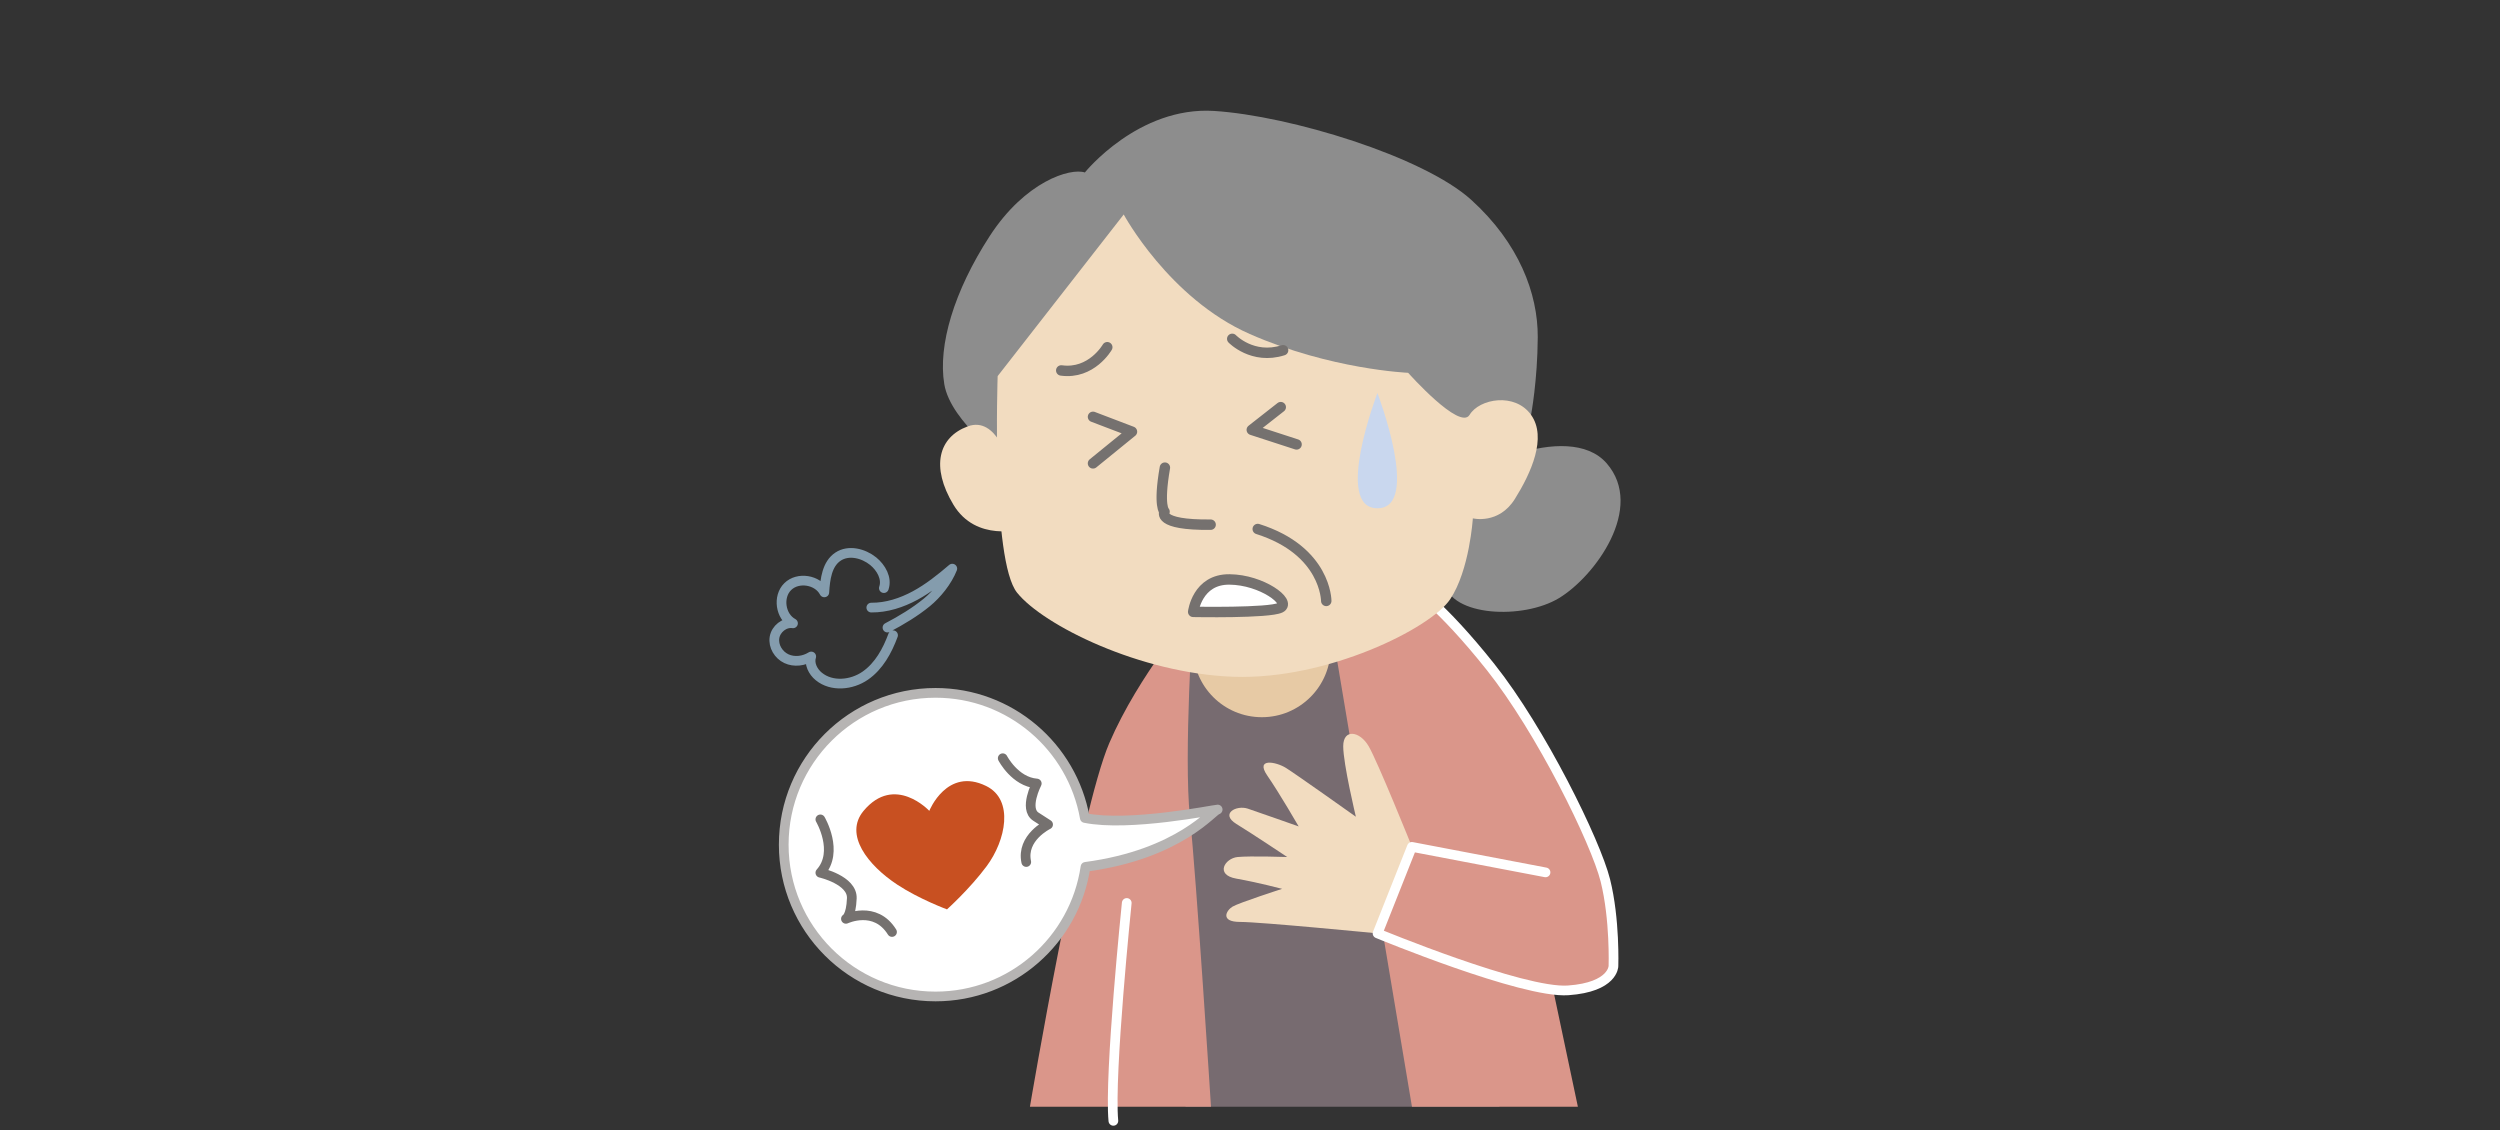 <svg width="542" height="245" viewBox="0 0 542 245" fill="none" xmlns="http://www.w3.org/2000/svg">
<rect x="0" y="0" width="542" height="245" fill="#333333" stroke="none"/>
<path d="M257.028 239.941H325.096L292.759 135.153L258.685 140.588L252.82 162.741L257.028 239.941Z" fill="#776B70"/>
<path d="M306.114 239.941L288.121 132.651L306.114 121.479L325.972 159.091L343.487 198.233L335.789 210.154L342.084 239.941" fill="#DA968A"/>
<path d="M306.113 183.586C306.113 183.586 298.67 165.099 296.726 161.784C294.797 158.469 291.211 157.927 291.211 161.784C291.211 165.641 293.953 177.068 293.953 177.068C293.953 177.068 280.996 167.856 278.796 166.486C276.597 165.115 272.087 164.286 274.748 168.143C277.41 172 281.553 179.172 281.553 179.172C281.553 179.172 272.995 176.143 270.525 175.315C268.039 174.486 264.453 176.414 268.039 178.63C271.624 180.829 279.067 185.801 279.067 185.801C279.067 185.801 271.067 185.531 268.31 185.801C265.552 186.072 263.337 189.658 268.039 190.487C272.724 191.316 277.967 192.702 277.967 192.702C277.967 192.702 268.58 195.73 267.21 196.559C265.839 197.388 264.453 199.874 268.867 199.874C273.282 199.874 298.67 202.36 298.67 202.36L306.113 194.36V183.602V183.586Z" fill="#F2DCC0"/>
<path d="M258.686 132.651C258.686 132.651 246.892 146.23 240.501 161.083C234.094 175.937 223.289 239.941 223.289 239.941H262.542C262.542 239.941 259.387 190.535 257.984 177.212C256.582 163.888 258.686 132.667 258.686 132.667" fill="#DA968A"/>
<path d="M306.113 127.089C306.113 127.089 312.297 130.946 323.166 144.62C334.035 158.278 345.94 182.471 348.044 190.886C350.147 199.3 349.797 209.452 349.797 209.452C349.797 209.452 349.797 214.01 339.979 214.712C330.162 215.413 298.654 202.36 298.654 202.36L306.097 183.602L335.071 189.132" fill="#DA968A"/>
<path d="M306.113 127.089C306.113 127.089 312.297 130.946 323.166 144.62C334.035 158.278 345.94 182.471 348.044 190.886C350.147 199.3 349.797 209.452 349.797 209.452C349.797 209.452 349.797 214.01 339.979 214.712C330.162 215.413 298.654 202.36 298.654 202.36L306.097 183.602L335.071 189.132" stroke="white" stroke-width="2.104" stroke-linecap="round" stroke-linejoin="round"/>
<path d="M288.471 140.588C288.471 148.811 281.809 155.489 273.569 155.489C265.33 155.489 258.668 148.827 258.668 140.588C258.668 132.348 265.33 125.687 273.569 125.687C281.809 125.687 288.471 132.348 288.471 140.588Z" fill="#E7CAA5"/>
<path d="M244.279 195.762C244.279 195.762 240.454 232.943 241.378 243" stroke="white" stroke-width="2.104" stroke-linecap="round" stroke-linejoin="round"/>
<path d="M348.333 100.458C356.684 110.084 345.799 124.954 337.99 129.671C330.196 134.389 314.594 133.655 313.143 126.404C311.693 119.153 310.243 114.435 313.143 108.267C316.044 102.1 339.998 90.832 348.333 100.458Z" fill="#8D8D8D"/>
<path d="M235.21 37.379C235.21 37.379 246.781 23.003 263.244 24.055C279.707 25.107 308.601 33.936 318.96 43.323C329.32 52.71 333.431 63.643 333.384 73.11C333.336 82.576 331.933 89.939 331.933 89.939L316.857 96.617L264.646 80.122L243.625 56.647L220.5 85.031L218.747 100.458C218.747 100.458 206.125 91.693 204.723 83.294C203.32 74.879 206.826 63.133 214.54 51.228C222.253 39.307 232.055 36.343 235.21 37.395" fill="#8D8D8D"/>
<path d="M243.625 46.495L216.293 81.54C216.293 81.54 214.89 121.495 220.5 128.491C226.11 135.504 247.131 146.022 267.451 146.724C287.771 147.425 310.211 136.205 314.402 129.91C318.609 123.599 319.311 112.379 319.311 112.379C319.311 112.379 324.921 113.781 328.427 108.171C331.933 102.562 335.439 94.848 331.933 89.939C328.427 85.031 320.713 86.433 318.609 89.939C316.506 93.445 305.286 80.823 305.286 80.823C305.286 80.823 288.456 80.122 270.941 72.408C253.426 64.695 243.609 46.478 243.609 46.478" fill="#F2DCC0"/>
<path d="M221.487 114.69C221.487 114.69 211.622 117.622 206.697 109.415C201.757 101.191 203.446 94.8 209.789 92.442C216.132 90.099 218.746 100.458 218.746 100.458L221.487 114.69Z" fill="#F2DCC0"/>
<path d="M277.667 88.267L271.387 93.191L281.093 96.347M236.963 90.37L245.41 93.59L236.963 100.459M272.678 114.69C287.532 119.392 287.532 130.277 287.532 130.277M267.148 73.461C267.148 73.461 271.563 78.051 278.177 75.931M240.055 75.278C240.055 75.278 236.66 81.222 230.078 80.314M262.463 113.75C250.621 113.878 252.47 110.929 252.47 110.929C252.47 110.929 251.067 109.893 252.55 101.383" stroke="#75716F" stroke-width="2.263" stroke-linecap="round" stroke-linejoin="round"/>
<path d="M258.684 132.651C258.684 132.651 259.544 125.543 266.557 125.623C273.569 125.686 280.039 130.531 277.585 131.743C275.131 132.97 258.684 132.651 258.684 132.651Z" fill="white"/>
<path d="M258.684 132.651C258.684 132.651 259.544 125.543 266.557 125.623C273.569 125.686 280.039 130.531 277.585 131.743C275.131 132.97 258.684 132.651 258.684 132.651Z" stroke="#75716F" stroke-width="2.263" stroke-linecap="round" stroke-linejoin="round"/>
<path d="M298.624 85.205C298.624 85.205 289.046 110.195 298.624 110.195C308.202 110.195 298.624 85.205 298.624 85.205Z" fill="#C9D7EE"/>
<path d="M188.896 131.726C192.211 131.758 195.478 130.69 198.395 129.113C201.311 127.535 203.925 125.447 206.459 123.28C205.343 126.085 203.128 128.81 200.929 130.611C198.395 132.683 195.398 134.499 192.402 136.061M191.621 127.503C192.354 125.399 191.032 123.072 189.31 121.67C187.175 119.949 183.971 119.152 181.677 120.682C179.286 122.276 178.887 125.559 178.712 128.427C177.278 125.67 172.991 124.985 170.775 127.184C168.56 129.368 169.182 133.671 171.923 135.137C170.074 134.85 168.194 136.364 167.907 138.229C167.62 140.093 168.783 142.006 170.489 142.803C172.194 143.6 174.282 143.329 175.875 142.325C175.365 143.886 176.242 145.624 177.517 146.659C180.306 148.939 184.625 148.54 187.589 146.484C190.554 144.428 192.37 141.097 193.613 137.719" stroke="#849CAD" stroke-width="2.104" stroke-linecap="round" stroke-linejoin="round"/>
<path d="M257.379 177.004C257.44 177.004 257.425 177.004 257.379 177.004Z" stroke="#B6B4B3" stroke-width="2.104" stroke-linecap="round" stroke-linejoin="round"/>
<path d="M263.991 175.505C263.258 175.521 244.755 179.298 235.193 177.338C232.452 161.927 219.017 150.213 202.824 150.213C184.656 150.213 169.914 164.939 169.914 183.123C169.914 201.308 184.64 216.034 202.824 216.034C219.367 216.034 233.009 203.826 235.336 187.936C255.832 185.211 263.019 175.553 263.975 175.521" fill="white"/>
<path d="M263.991 175.505C263.258 175.521 244.755 179.298 235.193 177.338C232.452 161.927 219.017 150.213 202.824 150.213C184.656 150.213 169.914 164.939 169.914 183.123C169.914 201.308 184.64 216.034 202.824 216.034C219.367 216.034 233.009 203.826 235.336 187.936C255.832 185.211 263.019 175.553 263.975 175.521L263.991 175.505Z" stroke="#B6B4B3" stroke-width="2.104" stroke-linecap="round" stroke-linejoin="round"/>
<path d="M205.296 197.149C205.296 197.149 199.24 194.902 194.538 191.795C188.179 187.603 182.92 180.957 187.223 175.794C193.965 167.729 201.471 175.794 201.471 175.794C201.471 175.794 205.296 166.215 213.806 170.407C219.894 173.403 218.062 182.2 213.902 187.794C210.22 192.751 205.312 197.149 205.312 197.149" fill="#C85021"/>
<path d="M177.852 177.642C177.852 177.642 181.979 184.622 177.852 189.212C177.852 189.212 184.832 190.79 184.673 194.758C184.513 198.727 183.398 199.205 183.398 199.205C183.398 199.205 189.741 196.193 193.39 202.057M217.392 164.382C217.392 164.382 220.037 169.498 224.771 169.864C224.771 169.864 221.934 175.347 224.579 177.052L227.225 178.757C227.225 178.757 221.36 181.594 222.492 186.885" stroke="#75716F" stroke-width="2.104" stroke-linecap="round" stroke-linejoin="round"/>
</svg>

